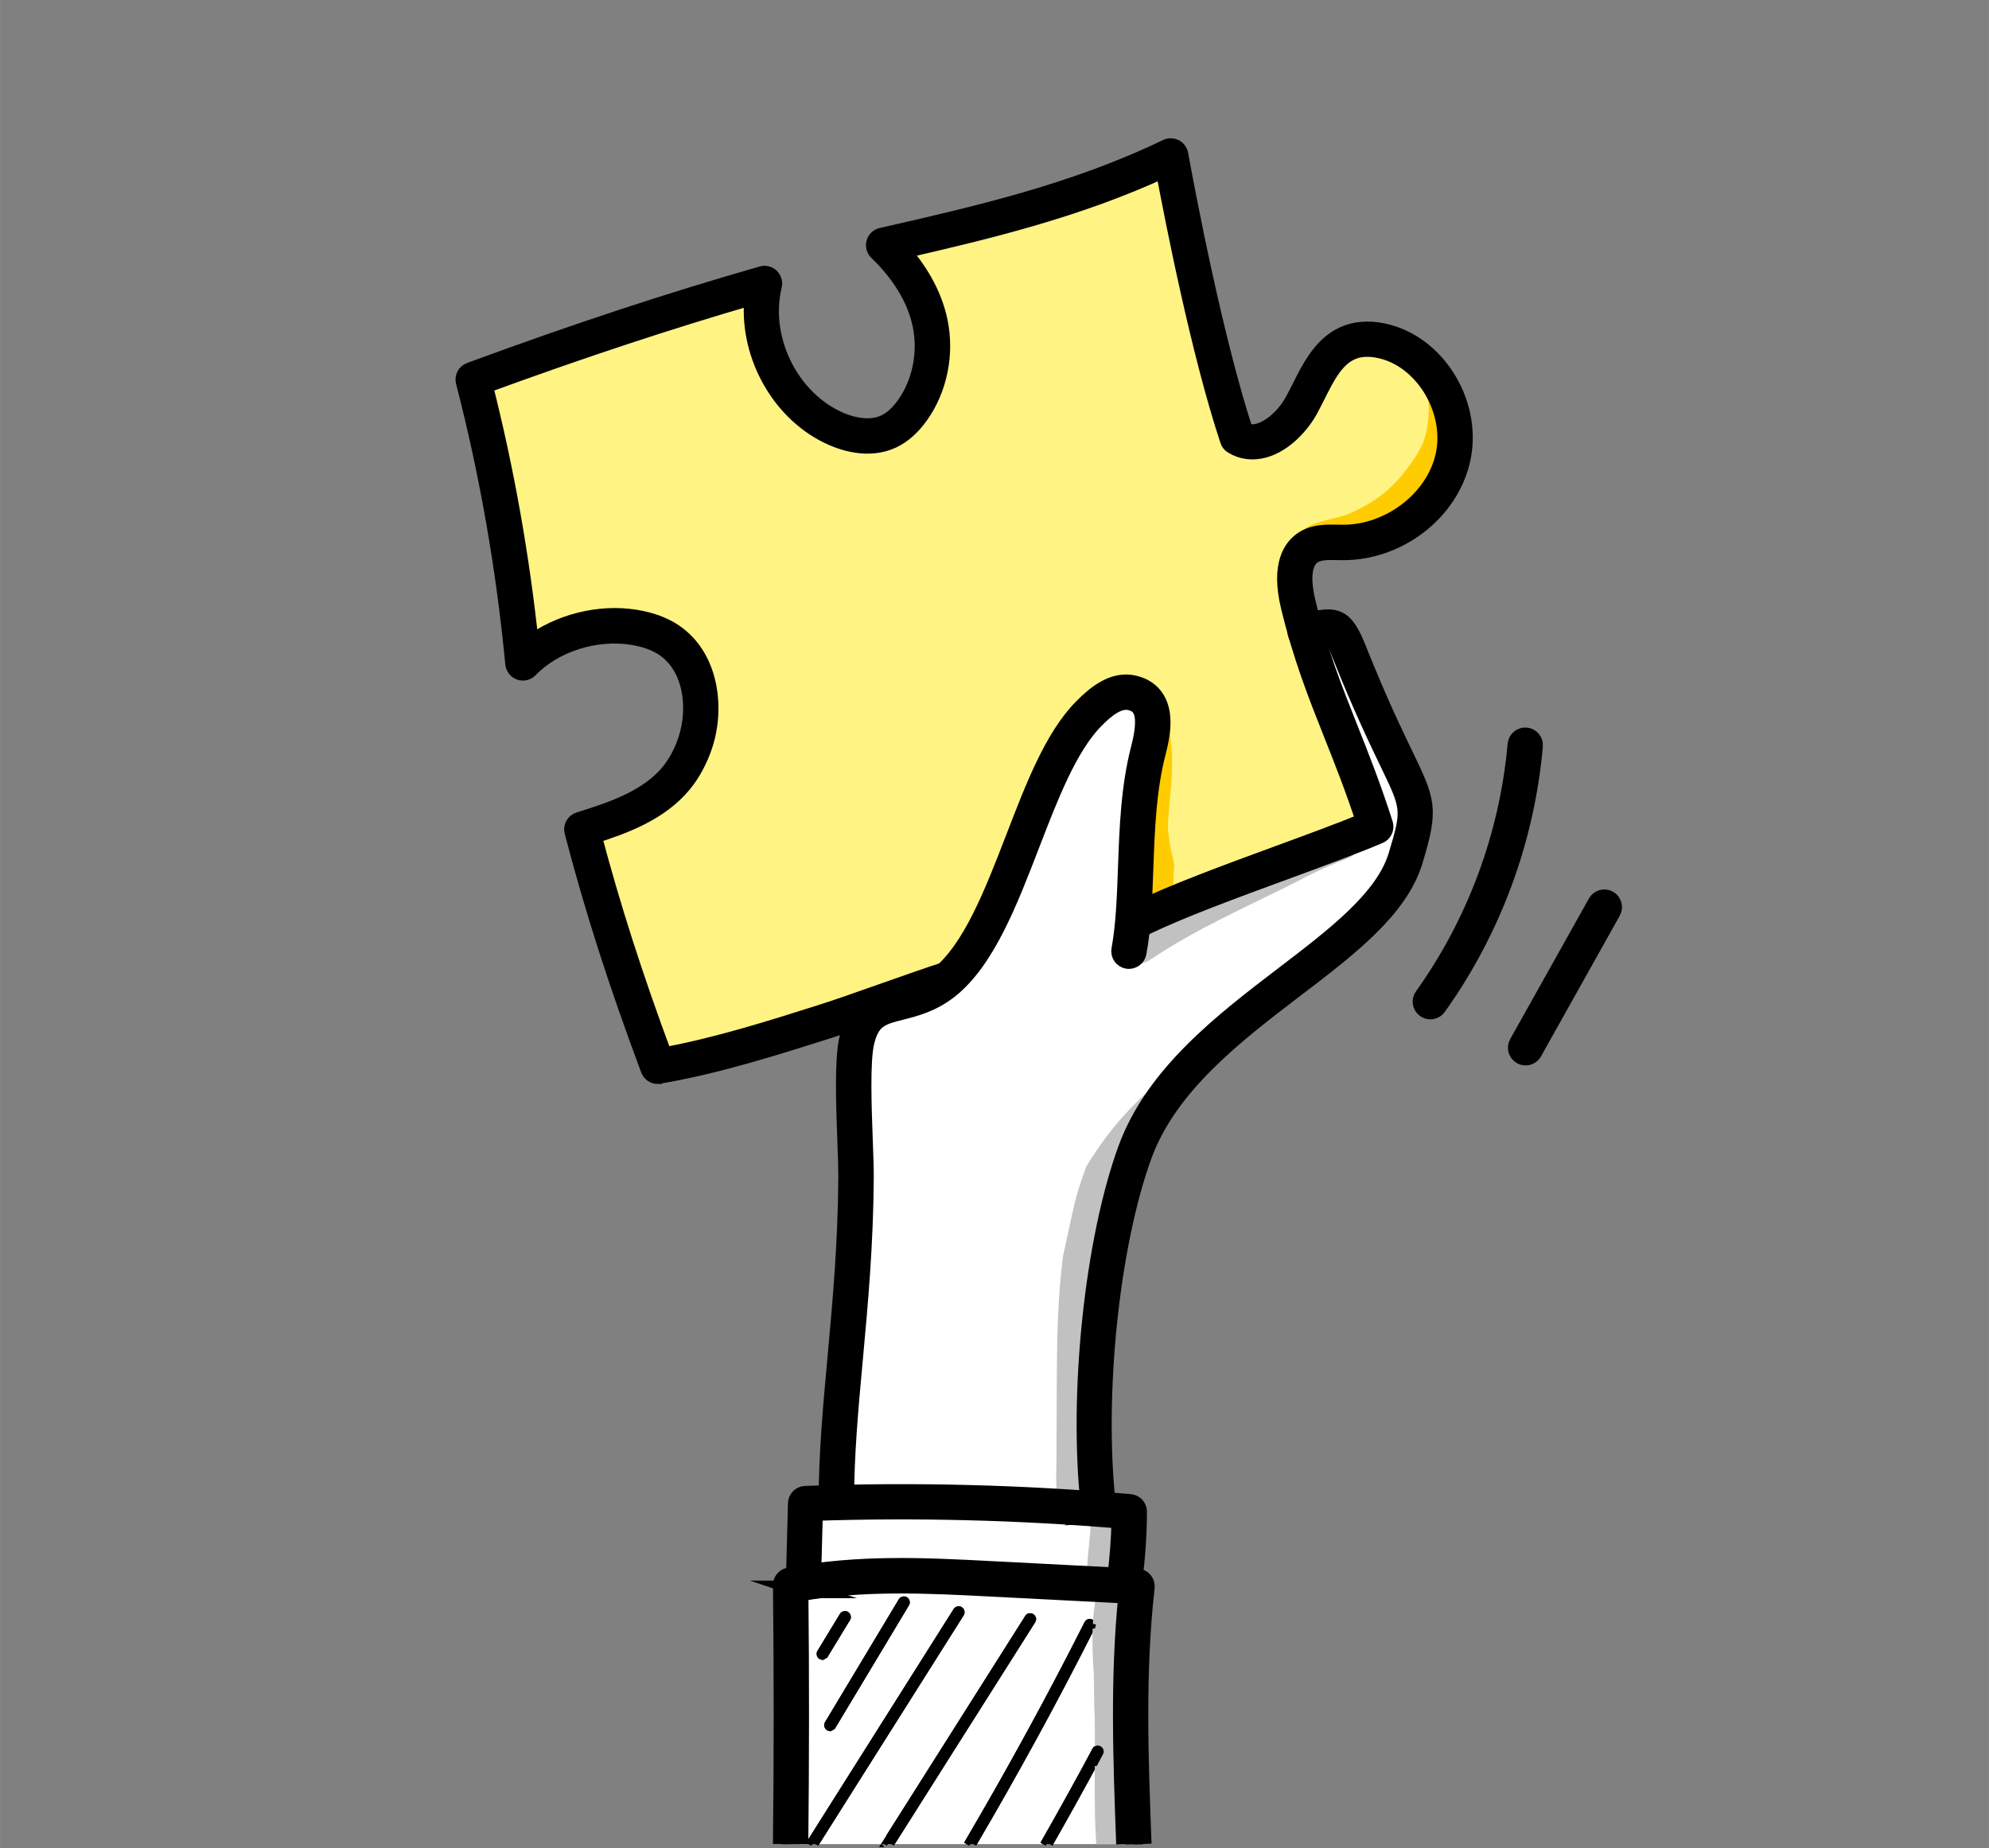 <?xml version="1.0" encoding="UTF-8"?>
<!DOCTYPE svg PUBLIC "-//W3C//DTD SVG 1.1//EN" "http://www.w3.org/Graphics/SVG/1.1/DTD/svg11.dtd">
<!-- Creator: CorelDRAW -->
<svg xmlns="http://www.w3.org/2000/svg" xml:space="preserve" width="60mm" height="55.761mm" version="1.1" style="shape-rendering:geometricPrecision; text-rendering:geometricPrecision; image-rendering:optimizeQuality; fill-rule:evenodd; clip-rule:evenodd"
viewBox="0 0 223.89 208.08"
 xmlns:xlink="http://www.w3.org/1999/xlink"
 xmlns:xodm="http://www.corel.com/coreldraw/odm/2003">
 <rect x="0" y="0" width="223.89" height="208.08" fill="#808080" stroke="none"/>
 <defs>
  <style type="text/css">
   <![CDATA[
    .str1 {stroke:black;stroke-width:1.97;stroke-miterlimit:10}
    .str0 {stroke:black;stroke-width:0.66;stroke-miterlimit:10}
    .fil3 {fill:none}
    .fil2 {fill:black}
    .fil6 {fill:#C1C1C1}
    .fil0 {fill:white}
    .fil5 {fill:#FFF383;fill-rule:nonzero}
    .fil8 {fill:#FECC00;fill-rule:nonzero}
    .fil1 {fill:black;fill-rule:nonzero}
    .fil4 {fill:#ACD4F7;fill-rule:nonzero}
    .fil7 {fill:#C1C1C1;fill-rule:nonzero}
   ]]>
  </style>
 </defs>
 <g id="DESIGNED_x0020_BY_x0020_FREEPIK">
  <path class="fil0" d="M88.7 207.61l38.7 0c-0.61,-9.81 -0.82,-19.49 0.8,-29.06l-1.58 -0.14c0.36,-2.85 0.53,-5.73 0.49,-8.61l-2.64 -0.01c-1.5,-11.5 -0.87,-22.94 1.57,-33.99 0.53,-2.42 1.15,-4.83 2.14,-7.1 2.86,-6.6 8.5,-11.54 14.14,-16 5.64,-4.46 11.6,-8.82 15.51,-14.86 0.9,-2.04 1.62,-3.92 1.5,-5.86 -0.09,-1.56 -0.71,-3.04 -1.32,-4.48l-5.5 -12.91c-0.44,-1.02 -0.88,-2.06 -1.63,-2.88 -0.75,-0.82 -1.86,-1.39 -2.96,-1.2 -0.76,0.14 -0.98,0.52 -0.88,1.23 0.46,3.23 1.93,6.2 3.25,9.18 1.68,3.8 3.14,7.69 4.38,11.66 -8.97,3.57 -17.79,6.92 -26.31,10.91 -0.38,-6.98 0.31,-13.77 1.59,-20.44 0.25,-1.28 0.47,-2.76 -0.39,-3.75 -0.68,-0.79 -1.87,-0.97 -2.87,-0.69 -1,0.28 -1.85,0.94 -2.63,1.64 -2.13,1.91 -3.94,4.17 -5.32,6.67 -3.91,7.05 -4.58,16.01 -10.29,21.7 -2.57,2.56 -6.02,4.2 -9.63,4.59 -1.22,1.72 -1.78,3.44 -2.12,5.15 -0.9,4.53 -0.42,9.21 -0.4,13.83 0.01,3.06 -0.18,6.12 -0.38,9.18l-0.68 10.67c-0.55,5.65 -0.79,10.97 -0.82,16.3l-2.54 0.46c-0.81,0.14 -1.01,0.38 -1.03,1.21 -0.06,2.48 -0.01,4.96 0.17,7.43 -0.98,0.49 -1.71,1.07 -1.99,1.77 -0.28,0.7 -0.22,1.48 -0.16,2.23 0.67,8.71 0.33,17.45 -0.15,26.18z"/>
  <path class="fil1 str0" d="M93.43 194.56l-0.17 -0.05c-0.16,-0.1 -0.21,-0.3 -0.11,-0.46l8.31 -13.84c0.1,-0.16 0.3,-0.21 0.46,-0.11 0.16,0.09 0.21,0.3 0.11,0.46l-8.31 13.84 -0.29 0.16z"/>
  <g id="_2318701269792">
   <path class="fil2" d="M91.03 207.61l0.79 0 16.38 -25.94c0.1,-0.16 0.05,-0.36 -0.11,-0.46 -0.15,-0.1 -0.36,-0.05 -0.46,0.1l-16.6 26.3z"/>
   <path class="fil3 str0" d="M91.82 207.61l16.38 -25.94c0.1,-0.16 0.05,-0.36 -0.11,-0.46 -0.15,-0.1 -0.36,-0.05 -0.46,0.1l-16.6 26.3"/>
  </g>
  <path class="fil1 str0" d="M100.05 206.8l15.63 -24.71c0.24,-0.37 0.8,-0.01 0.56,0.36l-15.55 24.58c-0.18,-0.13 -0.4,-0.21 -0.65,-0.23z"/>
  <path class="fil1 str0" d="M92.58 186.53l-0.17 -0.05c-0.16,-0.09 -0.21,-0.3 -0.11,-0.46l2.53 -4.16c0.1,-0.16 0.3,-0.21 0.46,-0.11 0.16,0.1 0.21,0.3 0.11,0.46l-2.53 4.16 -0.29 0.16z"/>
  <g id="_2318701270320">
   <path class="fil2" d="M108.82 207.61l0.78 0c4.73,-8.05 9.2,-16.24 13.39,-24.54 0.2,-0.39 -0.4,-0.69 -0.6,-0.3 -4.24,8.4 -8.78,16.69 -13.57,24.84z"/>
   <path class="fil3 str0" d="M109.59 207.61c4.73,-8.05 9.2,-16.24 13.39,-24.54 0.2,-0.39 -0.4,-0.69 -0.6,-0.3 -4.24,8.4 -8.78,16.69 -13.57,24.84"/>
  </g>
  <g id="_2318701271712">
   <path class="fil2" d="M117.41 207.61l0.77 0c1.94,-3.41 3.84,-6.83 5.68,-10.27 0.21,-0.39 -0.38,-0.7 -0.59,-0.32 -1.9,3.55 -3.86,7.08 -5.86,10.59z"/>
   <path class="fil3 str0" d="M118.18 207.61c1.94,-3.41 3.84,-6.83 5.68,-10.27 0.21,-0.39 -0.38,-0.7 -0.59,-0.32 -1.9,3.55 -3.86,7.08 -5.86,10.59"/>
  </g>
  <path class="fil4" d="M58.81 74.52c-0.87,-10.81 -2.73,-21.55 -5.23,-32.05 10.61,-3.94 21.36,-7.52 32.35,-10.67 -0.23,4.11 0.15,8.42 2.26,11.95 2.11,3.53 6.3,6.06 10.33,5.2 4.26,-0.91 7.12,-5.43 7.03,-9.78 -0.09,-4.35 -2.62,-8.37 -6.06,-11.48 11.01,-2.29 21.81,-5.6 32.15,-9.78 1.87,10.79 4.59,21.43 7.91,31.77 4.18,0.11 7.43,-3.6 9.48,-7.25 0.5,-0.88 0.98,-1.8 1.72,-2.49 2.17,-2.02 5.82,-1.35 8.14,0.49 4.03,3.2 5.17,9.37 2.89,13.98 -2.29,4.61 -7.59,7.41 -12.73,7.12 -0.52,-0.03 -1.05,-0.08 -1.54,0.08 -0.38,0.13 -0.71,0.38 -0.98,0.67 -1.62,1.77 -0.99,4.56 -0.26,6.85 0.83,2.64 1.67,5.27 2.35,7.65 2.09,5.52 4.18,11.04 5.72,16.74 -9.12,2.93 -18.09,6.35 -26.95,10.02 0.76,-7.24 1.52,-14.49 2.28,-21.73 0.09,-0.85 0.17,-1.75 -0.18,-2.53 -0.65,-1.47 -2.63,-1.94 -4.14,-1.39 -1.51,0.55 -2.61,1.83 -3.56,3.12 -3.29,4.51 -5.46,9.73 -7.39,14.97 -1.95,5.29 -3.85,10.89 -8.21,14.76 -10.92,3.19 -21.85,6.38 -32.6,9.58 -1.85,-8.77 -6.53,-17.54 -7.9,-26.23 0.59,-1.71 3.18,-1.61 4.76,-2.48 3.38,-1.86 6.13,-4.87 7.67,-8.41 1.55,-3.53 1.15,-8.09 -1.67,-10.72 -2.45,-2.29 -6.18,-2.71 -9.47,-2.04 -3.08,0.63 -5.98,2.13 -8.18,4.09z"/>
  <path class="fil1" d="M94.14 169.81c-0.55,0 -1,-0.45 -1,-1 0,-5.14 0.48,-10.39 0.99,-15.96 0.58,-6.35 1.18,-12.92 1.22,-20.44 0,-0.93 -0.05,-2.32 -0.11,-3.92 -0.15,-4.03 -0.33,-9.04 0.19,-11.43 0.86,-3.99 3.24,-4.6 5.54,-5.18 1.5,-0.38 3.06,-0.77 4.67,-2.05 3.7,-2.93 6.15,-9.3 8.53,-15.45 2.26,-5.87 4.4,-11.42 7.67,-14.73 1.49,-1.51 3.51,-3.18 5.84,-2.62 1.11,0.26 1.94,0.84 2.46,1.7 1.03,1.7 0.6,4.09 0.11,5.97 -1.09,4.2 -1.25,8.71 -1.41,13.06 -0.12,3.38 -0.23,6.58 -0.77,9.51 -0.1,0.54 -0.63,0.9 -1.17,0.81 -0.54,-0.1 -0.9,-0.62 -0.81,-1.17 0.51,-2.78 0.62,-5.91 0.74,-9.22 0.16,-4.46 0.32,-9.08 1.47,-13.49 0.56,-2.18 0.6,-3.63 0.11,-4.43 -0.24,-0.4 -0.62,-0.65 -1.2,-0.79 -1.36,-0.33 -2.83,0.94 -3.95,2.08 -2.97,3.01 -5.13,8.62 -7.22,14.04 -2.47,6.41 -5.02,13.03 -9.15,16.31 -1.95,1.54 -3.88,2.03 -5.42,2.42 -2.24,0.56 -3.47,0.88 -4.07,3.65 -0.46,2.15 -0.28,7.23 -0.14,10.94 0.06,1.62 0.11,3.03 0.11,4 -0.04,7.61 -0.64,14.22 -1.23,20.61 -0.51,5.52 -0.98,10.73 -0.98,15.77 0,0.55 -0.45,1 -1,1z"/>
  <path class="fil1" d="M74.04 121.05c-0.41,0 -0.79,-0.25 -0.94,-0.65 -3.66,-9.81 -6.31,-18.07 -8.58,-26.78 -0.14,-0.52 0.16,-1.05 0.67,-1.21 3.41,-1.07 7.66,-2.41 10.15,-5.44 0.85,-1.04 1.52,-2.29 1.99,-3.74 1.15,-3.52 0.61,-8.2 -2.63,-10.35 -0.92,-0.61 -2.11,-1.03 -3.52,-1.26 -4.16,-0.67 -8.83,0.83 -11.6,3.71 -0.27,0.28 -0.68,0.38 -1.05,0.25 -0.37,-0.13 -0.63,-0.46 -0.67,-0.85 -1.04,-10.85 -2.92,-21.53 -5.57,-31.75 -0.13,-0.5 0.14,-1.02 0.62,-1.19 11.99,-4.41 22.43,-7.85 32.87,-10.84 0.34,-0.1 0.71,-0.01 0.97,0.24 0.26,0.25 0.36,0.61 0.28,0.96 -1.4,5.76 1.66,12.34 6.97,14.98 2.08,1.03 4.12,1.23 5.6,0.54 0.82,-0.38 1.59,-1.08 2.3,-2.08 1.78,-2.51 2.45,-5.87 1.81,-9 -0.75,-3.63 -3.1,-6.5 -4.94,-8.26 -0.27,-0.26 -0.37,-0.64 -0.27,-0.99 0.1,-0.36 0.38,-0.63 0.74,-0.71 10.64,-2.42 21.64,-4.93 32.11,-9.98 0.28,-0.14 0.61,-0.13 0.89,0.01 0.28,0.14 0.48,0.41 0.53,0.71 0.86,4.71 3.9,20.75 7.31,31.2 0.5,0.21 1.04,0.24 1.64,0.07 1.42,-0.39 3,-1.82 3.94,-3.57 0.25,-0.46 0.49,-0.93 0.73,-1.41 1.2,-2.4 2.57,-5.12 5.33,-6.11 1.31,-0.47 2.87,-0.48 4.51,-0.04 5.84,1.57 9.7,8.28 8.27,14.36 -1.37,5.82 -7.09,10.21 -13.31,10.21 -0.23,-0 -0.46,-0.01 -0.69,-0.01 -1,-0.03 -1.95,-0.04 -2.64,0.37 -1.47,0.89 -1.22,3.41 -0.75,5.37 1.33,5.54 2.98,9.69 4.72,14.08 1.29,3.25 2.63,6.62 3.99,10.87 0.16,0.49 -0.09,1.03 -0.56,1.23 -2.91,1.23 -6.67,2.61 -10.64,4.07 -5.73,2.1 -11.66,4.28 -15.81,6.28 -0.5,0.24 -1.1,0.03 -1.34,-0.47 -0.24,-0.5 -0.03,-1.1 0.47,-1.34 4.24,-2.05 10.22,-4.24 15.99,-6.36 3.58,-1.31 6.97,-2.56 9.7,-3.68 -1.24,-3.78 -2.47,-6.88 -3.66,-9.87 -1.77,-4.46 -3.44,-8.68 -4.81,-14.35 -1.14,-4.73 0.28,-6.72 1.66,-7.56 1.18,-0.71 2.53,-0.68 3.72,-0.66 0.22,0.01 0.42,0 0.65,0.01 5.23,0 10.22,-3.8 11.36,-8.66 1.17,-4.98 -2.09,-10.68 -6.84,-11.96 -0.87,-0.23 -2.15,-0.43 -3.31,-0.01 -2.01,0.72 -3.08,2.85 -4.21,5.12 -0.25,0.5 -0.5,0.99 -0.75,1.46 -0.91,1.7 -2.82,3.91 -5.18,4.55 -1.25,0.34 -2.46,0.19 -3.51,-0.45 -0.21,-0.12 -0.36,-0.32 -0.43,-0.54 -3.24,-9.76 -6.15,-24.59 -7.27,-30.57 -9.73,4.51 -19.81,6.93 -29.61,9.18 1.75,1.96 3.57,4.68 4.26,8 0.76,3.66 -0.04,7.61 -2.14,10.56 -0.91,1.28 -1.95,2.21 -3.08,2.74 -2.79,1.31 -5.8,0.21 -7.35,-0.56 -5.61,-2.79 -9.04,-9.41 -8.32,-15.61 -9.63,2.8 -19.33,6.01 -30.33,10.03 2.4,9.44 4.15,19.26 5.2,29.23 3.23,-2.44 7.75,-3.61 11.84,-2.95 1.7,0.27 3.15,0.8 4.31,1.57 4.07,2.7 4.81,8.4 3.43,12.64 -0.55,1.68 -1.34,3.16 -2.34,4.39 -2.64,3.22 -6.7,4.69 -10.19,5.8 2.14,8.07 4.62,15.82 7.98,24.88 6.01,-1.1 12.06,-3.02 17.93,-4.88 1.57,-0.5 4.25,-1.44 6.85,-2.36 2.62,-0.92 5.33,-1.88 6.92,-2.38 0.53,-0.17 1.09,0.13 1.26,0.65 0.17,0.53 -0.13,1.09 -0.65,1.26 -1.56,0.49 -4.25,1.44 -6.86,2.36 -2.61,0.92 -5.31,1.87 -6.89,2.37 -6.21,1.97 -12.62,4 -19.03,5.09l-0.17 0.01z"/>
  <path class="fil1" d="M123.63 170.37c-0.5,0 -0.94,-0.38 -1,-0.9 -1.37,-12.57 0.44,-29.82 4.2,-40.12 3.08,-8.44 10.85,-14.37 17.7,-19.6 5.8,-4.42 11.27,-8.6 12.73,-13.42 1.58,-5.2 1.48,-5.4 -1.01,-10.56 -1.17,-2.44 -2.95,-6.12 -5.26,-11.9 -0.44,-1.09 -0.86,-2.09 -1.23,-2.26 -0.37,-0.17 -1.42,0.11 -2.57,0.45 -0.53,0.16 -1.09,-0.15 -1.24,-0.68 -0.16,-0.53 0.15,-1.09 0.68,-1.24 3.87,-1.13 4.74,-0.71 6.22,3 2.28,5.71 3.97,9.21 5.2,11.77 2.59,5.38 2.92,6.07 1.12,12.02 -1.65,5.44 -7.37,9.81 -13.44,14.43 -6.63,5.06 -14.16,10.81 -17.04,18.7 -3.67,10.05 -5.43,26.91 -4.09,39.22 0.06,0.55 -0.34,1.05 -0.89,1.1l-0.11 0.01z"/>
  <path class="fil2" d="M87.99 207.61l2.01 0c0.11,-9.46 0.11,-18.92 0.01,-28.31 7.25,-1.27 14.46,-0.9 21.43,-0.54 5.16,0.27 10.32,0.53 15.44,0.79 -0.95,9.24 -0.6,18.61 -0.26,27.69l0.01 0.38 2.01 0 -0.02 -0.46c-0.35,-9.35 -0.7,-19.01 0.37,-28.44 0.06,-0.57 -0.37,-1.09 -0.95,-1.11 -5.46,-0.27 -10.98,-0.56 -16.5,-0.85 -7.36,-0.38 -14.97,-0.77 -22.74,0.73 -0.48,0.09 -0.82,0.51 -0.81,1 0.11,9.67 0.11,19.4 -0,29.14z"/>
  <path class="fil1" d="M90.46 178.94l-0.03 0c-0.55,-0.01 -0.99,-0.48 -0.98,-1.03l0.23 -8.66c0.01,-0.53 0.44,-0.96 0.96,-0.98 12.15,-0.45 24.46,-0.14 36.57,0.92 0.52,0.04 0.92,0.48 0.91,1 -0.01,2.62 -0.19,5.27 -0.54,7.86 -0.07,0.55 -0.58,0.94 -1.13,0.86 -0.55,-0.07 -0.93,-0.58 -0.86,-1.13 0.3,-2.2 0.47,-4.45 0.51,-6.68 -11.42,-0.96 -23,-1.25 -34.46,-0.87l-0.21 7.72c-0.01,0.54 -0.46,0.98 -1,0.98z"/>
  <path class="fil1" d="M161 113.77c-0.2,0 -0.41,-0.06 -0.58,-0.19 -0.45,-0.32 -0.56,-0.95 -0.23,-1.4 5.96,-8.35 9.59,-18.16 10.5,-28.38 0.05,-0.55 0.55,-0.96 1.09,-0.91 0.55,0.05 0.96,0.54 0.91,1.09 -0.94,10.57 -4.69,20.73 -10.86,29.37 -0.19,0.27 -0.5,0.42 -0.82,0.42z"/>
  <path class="fil1" d="M171.73 118.96c-0.17,0 -0.33,-0.04 -0.49,-0.13 -0.48,-0.27 -0.66,-0.88 -0.39,-1.36l8.87 -15.84c0.27,-0.48 0.88,-0.65 1.36,-0.39 0.48,0.27 0.66,0.88 0.39,1.37l-8.87 15.84c-0.18,0.33 -0.52,0.51 -0.88,0.51z"/>
  <path class="fil1 str0" d="M93.43 194.56l-0.17 -0.05c-0.16,-0.1 -0.21,-0.3 -0.11,-0.46l8.31 -13.84c0.1,-0.16 0.3,-0.21 0.46,-0.11 0.16,0.09 0.21,0.3 0.11,0.46l-8.31 13.84 -0.29 0.16z"/>
  <g id="_2318701280016">
   <path class="fil2" d="M91.03 207.61l0.79 0 16.38 -25.94c0.1,-0.16 0.05,-0.36 -0.11,-0.46 -0.15,-0.1 -0.36,-0.05 -0.46,0.1l-16.6 26.3z"/>
   <path class="fil3 str0" d="M91.82 207.61l16.38 -25.94c0.1,-0.16 0.05,-0.36 -0.11,-0.46 -0.15,-0.1 -0.36,-0.05 -0.46,0.1l-16.6 26.3"/>
  </g>
  <g id="_2318701281024">
   <path class="fil2" d="M99.56 207.61l0.77 0 15.92 -25.15c0.23,-0.37 -0.33,-0.73 -0.56,-0.36l-16.14 25.51c0,0 0.01,0 0.01,0.01z"/>
   <path class="fil3 str0" d="M100.33 207.61l15.92 -25.15c0.23,-0.37 -0.33,-0.73 -0.56,-0.36l-16.14 25.51c0,0 0.01,0 0.01,0.01"/>
  </g>
  <path class="fil1 str0" d="M92.58 186.53l-0.17 -0.05c-0.16,-0.09 -0.21,-0.3 -0.11,-0.46l2.53 -4.16c0.1,-0.16 0.3,-0.21 0.46,-0.11 0.16,0.1 0.21,0.3 0.11,0.46l-2.53 4.16 -0.29 0.16z"/>
  <g id="_2318701281792">
   <path class="fil2" d="M108.82 207.61l0.78 0c4.73,-8.05 9.2,-16.24 13.39,-24.54 0.2,-0.39 -0.4,-0.69 -0.6,-0.3 -4.24,8.4 -8.78,16.69 -13.57,24.84z"/>
   <path class="fil3 str0" d="M109.59 207.61c4.73,-8.05 9.2,-16.24 13.39,-24.54 0.2,-0.39 -0.4,-0.69 -0.6,-0.3 -4.24,8.4 -8.78,16.69 -13.57,24.84"/>
  </g>
  <g id="_2318701285392">
   <path class="fil2" d="M117.41 207.61l0.77 0c1.94,-3.41 3.84,-6.83 5.68,-10.27 0.21,-0.39 -0.38,-0.7 -0.59,-0.32 -1.9,3.55 -3.86,7.08 -5.86,10.59z"/>
   <path class="fil3 str0" d="M118.18 207.61c1.94,-3.41 3.84,-6.83 5.68,-10.27 0.21,-0.39 -0.38,-0.7 -0.59,-0.32 -1.9,3.55 -3.86,7.08 -5.86,10.59"/>
  </g>
  <path class="fil5" d="M58.81 74.52c-0.87,-10.81 -2.73,-21.55 -5.23,-32.05 10.61,-3.94 21.36,-7.52 32.35,-10.67 -0.23,4.11 0.15,8.42 2.26,11.95 2.11,3.53 6.3,6.06 10.33,5.2 4.26,-0.91 7.12,-5.43 7.03,-9.78 -0.09,-4.35 -2.62,-8.37 -6.06,-11.48 11.01,-2.29 21.81,-5.6 32.15,-9.78 1.87,10.79 4.59,21.43 7.91,31.77 4.18,0.11 7.43,-3.6 9.48,-7.25 0.5,-0.88 0.98,-1.8 1.72,-2.49 2.17,-2.02 5.82,-1.35 8.14,0.49 4.03,3.2 5.17,9.37 2.89,13.98 -2.29,4.61 -7.59,7.41 -12.73,7.12 -0.52,-0.03 -1.05,-0.08 -1.54,0.08 -0.38,0.13 -0.71,0.38 -0.98,0.67 -1.62,1.77 -0.99,4.56 -0.26,6.85 0.83,2.64 1.67,5.27 2.35,7.65 2.09,5.52 4.18,11.04 5.72,16.74 -9.12,2.93 -18.09,6.35 -26.95,10.02 0.76,-7.24 1.52,-14.49 2.28,-21.73 0.09,-0.85 0.17,-1.75 -0.18,-2.53 -0.65,-1.47 -2.63,-1.94 -4.14,-1.39 -1.51,0.55 -2.61,1.83 -3.56,3.12 -3.29,4.51 -5.46,9.73 -7.39,14.97 -1.95,5.29 -3.85,10.89 -8.21,14.76 -10.92,3.19 -21.85,6.38 -32.6,9.58 -1.85,-8.77 -6.53,-17.54 -7.9,-26.23 0.59,-1.71 3.18,-1.61 4.76,-2.48 3.38,-1.86 6.13,-4.87 7.67,-8.41 1.55,-3.53 1.15,-8.09 -1.67,-10.72 -2.45,-2.29 -6.18,-2.71 -9.47,-2.04 -3.08,0.63 -5.98,2.13 -8.18,4.09z"/>
  <path class="fil6" d="M123.39 207.61l3.24 0c-0.36,-9.35 -0.7,-18.77 0.25,-28.07l-3.36 -0.17c-0.77,2.42 -0.57,7.51 -0.33,9.75 -0.01,-0.04 -0.09,-0.81 -0.07,-0.39 0.05,1.58 0.02,3.15 0.11,4.73 0.02,1.2 0.02,2.41 0.01,3.61 0.27,-0.49 0.81,-0.09 0.62,0.27l-0.62 1.16c-0.01,1.58 -0.02,3.16 0,4.73 0.01,1.46 0.07,2.92 0.15,4.38z"/>
  <path class="fil7" d="M128.78 180.74c0.06,-0.61 0.12,-1.22 0.19,-1.83 0.07,0.22 0.1,0.43 0.1,0.64 0,0.41 -0.11,0.81 -0.28,1.19zm-0.6 -3.13c-0.05,-0.01 -0.09,-0.01 -0.14,-0.02 -0.13,-0.01 -0.25,-0.01 -0.38,-0.02 0.01,-0.1 0.03,-0.19 0.04,-0.29 0.17,0.09 0.33,0.2 0.48,0.33z"/>
  <path class="fil7" d="M125.66 177.47c-1.07,-0.05 -2.14,-0.11 -3.22,-0.16 -0.04,-0.29 -0.05,-0.59 -0.05,-0.88 0,-1.07 0.2,-2.17 0.26,-3.22 0.12,-0.78 0.07,-1.58 0.24,-2.35 1.08,0.08 2.16,0.16 3.24,0.25 -0.04,2.12 -0.2,4.26 -0.47,6.36z"/>
  <path class="fil2" d="M126.63 207.61l0.65 0c-0.02,-0.33 -0.04,-0.66 -0.08,-1 -0.43,-4.94 -0.74,-9.93 -0.19,-14.87 0.81,-5.2 0.23,-5.59 1.43,-10.34 0.12,-0.21 0.24,-0.43 0.34,-0.66 0.06,-0.61 0.12,-1.22 0.19,-1.83 -0.15,-0.54 -0.36,-0.93 -0.79,-1.3 -0.16,-0.03 -0.35,-0.03 -0.51,-0.03l-0.06 0.48c-0.07,0.5 -0.49,0.87 -0.99,0.87 -0.61,0 -1.08,-0.53 -1,-1.14l0.04 -0.32 -3.22 -0.16c0.05,0.4 0.11,0.66 0.45,0.93 0.2,0.34 0.47,0.58 0.78,0.73 -0.05,0.14 -0.1,0.27 -0.14,0.41l3.36 0.17c-0.95,9.29 -0.62,18.72 -0.25,28.07z"/>
  <path class="fil1" d="M126.62 178.93c-0.05,0 -0.09,-0 -0.14,-0.01 -0.55,-0.07 -0.93,-0.58 -0.86,-1.13 0.01,-0.11 0.03,-0.21 0.04,-0.32 0.27,-2.1 0.43,-4.24 0.47,-6.36 -1.08,-0.09 -2.16,-0.18 -3.24,-0.25 0.06,-0.26 0.14,-0.51 0.27,-0.75 0.2,-0.51 0.62,-0.74 1.04,-0.74 0.39,0 0.78,0.19 1.01,0.54l0.17 0.05c0.11,-0.03 0.23,-0.04 0.34,-0.04 0.52,0 1.02,0.26 1.24,0.85 0.3,1.3 -0.09,2.72 -0.05,4.06 -0.03,1.13 0.28,0.92 0.08,2.18 0.25,0.06 0.49,0.15 0.71,0.27 -0.01,0.1 -0.02,0.2 -0.04,0.29 -0.02,0.16 -0.04,0.32 -0.06,0.48 -0.07,0.5 -0.49,0.87 -0.99,0.87z"/>
  <path class="fil1 str0" d="M123.01 183.01c0,-0.05 0,-0.1 0.01,-0.15 0,0.02 0.01,0.04 0.01,0.06 0,0.03 -0,0.06 -0.01,0.09z"/>
  <path class="fil1 str0" d="M123.24 198.49c0,-0.48 0.01,-0.95 0.01,-1.42 0.01,-0.02 0.02,-0.03 0.03,-0.05 0.06,-0.11 0.18,-0.18 0.29,-0.18 0.05,0 0.11,0.01 0.16,0.04 0.11,0.06 0.18,0.18 0.18,0.29 0,0.05 -0.01,0.11 -0.04,0.16 -0.21,0.39 -0.42,0.77 -0.62,1.16z"/>
  <path class="fil1" d="M159.05 94.26c0.39,-1.14 0.61,-2.33 0.61,-3.56 0.16,0.3 0.08,0.42 0.11,0.92 -0.07,1.17 -0.36,1.89 -0.73,2.64z"/>
  <path class="fil7" d="M122.56 168.82c-1.17,-0.08 -2.35,-0.16 -3.53,-0.23 -0.11,-0.73 -0.14,-1.48 -0.14,-2.24 -0,-0.87 0.04,-1.75 0.04,-2.61 0,-0.19 -0,-0.38 -0.01,-0.56 0.04,-3.66 0.01,-6.38 0.05,-9.05 0.02,-4.27 0.15,-8.56 0.7,-12.8 0.81,-3.48 1.19,-5.99 2.01,-8.31 0.2,-0.56 0.39,-1.12 0.59,-1.68 0.72,-1.19 1.5,-2.34 2.34,-3.46 2.27,-2.99 4.95,-5.53 7.92,-7.73 -2.43,2.73 -4.46,5.74 -5.71,9.18 -2.04,5.58 -3.5,13.21 -4.2,21.02 -0,0 -0.01,0 -0.01,0l-0 0.13c-0.56,6.31 -0.61,12.74 -0.06,18.32z"/>
  <path class="fil1" d="M122.63 168.83c-0.02,-0 -0.04,-0 -0.06,-0 -0.55,-5.57 -0.5,-12 0.06,-18.32l0 0 -0 0.05c-0.12,3.43 -0.29,5.15 -0.38,7.91 0.27,3.34 0.12,6.7 0.4,10.03 0,0.11 -0.01,0.22 -0.02,0.33zm0.01 -18.45l0 0c0.7,-7.82 2.16,-15.44 4.2,-21.02 1.25,-3.44 3.28,-6.45 5.71,-9.18 0.8,-0.59 1.62,-1.16 2.46,-1.7l-0.22 0.2c-1.13,1.12 -2.26,2.24 -3.3,3.45 -0.38,0.67 -0.73,1.36 -1.15,2.01 -2.18,3.48 -3.38,5.9 -4.51,8.92 0.23,0.46 0.16,1.04 0.13,1.56 -0.51,5.36 -2.14,9.8 -2.33,14.4 -0.02,0.76 -0.46,1.2 -0.99,1.36z"/>
  <path class="fil1" d="M120.78 170.3c-0.67,0 -1.34,-0.34 -1.62,-1.1 -0.05,-0.2 -0.08,-0.41 -0.12,-0.61l0 0c1.18,0.07 2.35,0.15 3.53,0.23 0.02,0 0.04,0 0.06,0 -0.15,0.94 -1.01,1.48 -1.85,1.48z"/>
  <path class="fil1" d="M150.38 105.64c0.45,-0.38 0.89,-0.77 1.33,-1.16 0.99,-0.9 1.9,-1.85 2.76,-2.84 -0.5,0.71 -1.08,1.46 -1.67,2.14 -0.46,0.48 -0.94,0.94 -1.43,1.37 -0.33,0.16 -0.66,0.33 -0.99,0.49z"/>
  <path class="fil7" d="M128.03 108.51c-0.41,0 -0.8,-0.11 -1.13,-0.31 0,-0.04 0,-0.08 0.01,-0.12 0.06,0.01 0.11,0.01 0.17,0.01 0.47,0 0.9,-0.34 0.99,-0.82 0.17,-0.92 0.29,-1.87 0.39,-2.84 0.11,-0.01 0.23,-0.04 0.34,-0.09 4.15,-2 10.08,-4.18 15.81,-6.28 2.96,-1.09 5.8,-2.13 8.26,-3.1 0.01,0.07 0.02,0.14 0.02,0.21 0,0.29 -0.1,0.6 -0.33,0.87 -0.59,0.69 -1.62,0.82 -2.41,1.23 -0.88,0.34 -2.55,1.11 -4.17,1.98 -5.62,2.84 -11.47,5.36 -16.69,8.92 -0.44,0.24 -0.86,0.34 -1.26,0.34z"/>
  <path class="fil1" d="M127.07 108.1c-0.06,0 -0.11,-0.01 -0.17,-0.01 0.01,-0.17 0.02,-0.33 0.02,-0.5 0.03,-1.24 0.04,-2.49 0.05,-3.73 0.13,-0.08 0.27,-0.16 0.4,-0.23 0.02,0.08 0.04,0.17 0.08,0.25 0.17,0.36 0.53,0.56 0.9,0.56 0.03,0 0.07,-0 0.1,-0 -0.1,0.97 -0.22,1.92 -0.39,2.84 -0.09,0.48 -0.52,0.82 -0.99,0.82z"/>
  <path class="fil1" d="M128.36 104.44c-0.37,0 -0.73,-0.21 -0.9,-0.56 -0.04,-0.08 -0.07,-0.16 -0.08,-0.25 0.21,-0.12 0.41,-0.23 0.62,-0.34 1.53,-0.63 3.06,-1.26 4.6,-1.87 0.18,0.18 0.4,0.3 0.64,0.3 0.11,0 0.22,-0.02 0.33,-0.07 0.33,-0.14 0.52,-0.47 0.51,-0.82 6.06,-2.4 12.18,-4.66 18.37,-6.7 0.22,0.23 0.38,0.53 0.43,0.84 -2.46,0.97 -5.3,2.01 -8.26,3.1 -5.73,2.1 -11.66,4.28 -15.81,6.28 -0.11,0.05 -0.22,0.08 -0.34,0.09 -0.03,0 -0.06,0 -0.1,0z"/>
  <path class="fil1" d="M127.6 101.46c-0.31,-0.44 -0.4,-1 -0.41,-1.54 -0.07,-1.17 0.01,-2.35 0.02,-3.53 0.12,-2.49 1.05,-4.87 1.41,-7.33 0.51,-2.22 0.8,-6.71 0.48,-8.95 -0.13,-0.43 0,-0.82 0.26,-1.09 0.05,0.08 0.09,0.16 0.13,0.25 0.35,0.78 0.27,1.68 0.18,2.53 -0.69,6.55 -1.37,13.1 -2.06,19.65z"/>
  <path class="fil8" d="M127.99 103.28c1.48,-0.81 2.97,-1.49 4.4,-2.1 -0.14,0.01 -0.28,0.01 -0.42,0.01 -0.28,0 -0.56,-0.02 -0.83,-0.07 -0.35,0.72 -1.15,1.17 -1.94,1.17 -0.5,0 -1,-0.18 -1.38,-0.59 -0.08,-0.08 -0.16,-0.16 -0.22,-0.25 0.69,-6.55 1.37,-13.1 2.06,-19.65 0.09,-0.85 0.17,-1.75 -0.18,-2.53 -0.04,-0.09 -0.08,-0.17 -0.13,-0.25 0.24,-0.26 0.59,-0.42 0.94,-0.42 0.33,0 0.66,0.14 0.89,0.47 0.37,0.47 0.28,1.14 0.39,1.7 0.04,1.05 0.18,2.09 0.27,3.13 0.3,2.86 -0.18,5.71 -0.36,8.56 -0.01,0.4 -0.01,0.8 -0.01,1.19 0.06,0.16 0.11,0.34 0.11,0.55 0.03,0.76 0.33,2.03 0.53,2.7l0.01 0.23 0.06 0.32c-0.04,0.43 -0.07,0.87 -0.08,1.3 -0.01,0.82 -0.12,1.83 0.38,2.53 0.03,0.04 0.07,0.08 0.1,0.12 -1.54,0.62 -3.07,1.24 -4.6,1.87zm6.08 -2.46c0,-0 0,-0 0,-0.01l0.13 -0.14c0.11,-0.21 0.12,-0.41 0.09,-0.64l0.01 0.03 -0.01 -0.05 -0 -0.02 -0 -0.02 -0 -0.03 -0.01 -0.14 0.03 -0.21 -0.01 -0.03 0.01 -0.06 0.28 -0.07c2.95,-1.1 5.92,-2.15 8.92,-3.1 1.48,-0.47 2.96,-0.93 4.44,-1.37 1.52,-0.45 3.1,-0.8 4.55,-1.44l0.16 -0.1c0,0.2 -0.04,0.39 -0.15,0.57l-0.09 0.08c0.01,0.01 0.02,0.02 0.03,0.03 -6.19,2.04 -12.31,4.29 -18.37,6.7z"/>
  <path class="fil7" d="M148.19 62.28c0.26,-0.1 0.55,-0.16 0.85,-0.19 -0.15,0.04 -0.31,0.08 -0.46,0.12 -0.14,0.04 -0.27,0.06 -0.4,0.07z"/>
  <path class="fil1" d="M148.12 62.28c-0.43,0 -0.8,-0.18 -1.08,-0.46 0.14,-0.09 0.29,-0.17 0.46,-0.22 0.26,-0.09 0.53,-0.11 0.81,-0.11 0.24,0 0.49,0.02 0.73,0.03 0.25,0.01 0.49,0.02 0.74,0.02 0.73,0 1.46,-0.06 2.18,-0.18 -0.96,0.27 -1.95,0.48 -2.92,0.73l0 0c-0.31,0.03 -0.59,0.09 -0.85,0.19l0 0c-0.02,0 -0.04,0 -0.07,0zm14.3 -9.53c0.95,-3.09 0.56,-6.6 -1.03,-9.38 0.22,-0.13 0.47,-0.2 0.72,-0.2 0.23,0 0.47,0.06 0.68,0.19 1.6,1.09 0.72,5.73 0.31,7.41 -0.17,0.68 -0.4,1.34 -0.68,1.97z"/>
  <path class="fil8" d="M147.04 61.82c-0.66,-0.65 -0.8,-1.84 0.11,-2.48 1.47,-0.8 3.28,-0.91 4.83,-1.55 3.5,-1.57 5.19,-3.3 6.84,-5.6 -0.16,0.2 -0.22,0.29 -0.22,0.29 0,0 0.11,-0.14 0.26,-0.35 0.51,-0.7 0.96,-1.46 1.32,-2.25l0.01 -0.02 0.09 -0.23c0.37,-1.21 0.43,-1.89 0.48,-2.35 0.06,-0.64 0.11,-1.28 0.05,-1.92 -0.07,-0.38 -0.2,-0.76 -0.08,-1.14 0.09,-0.36 0.34,-0.65 0.65,-0.83 1.59,2.78 1.97,6.29 1.03,9.38 -1.47,3.27 -4.33,5.82 -7.49,7.47 -0.95,0.51 -1.95,0.86 -2.97,1.14 -0.72,0.12 -1.45,0.18 -2.18,0.18 -0.25,0 -0.5,-0.01 -0.74,-0.02 -0.24,-0.01 -0.49,-0.03 -0.73,-0.03 -0.28,0 -0.55,0.03 -0.81,0.11 -0.16,0.05 -0.31,0.13 -0.46,0.22z"/>
  <path class="fil1 str1" d="M94.14 169.81c-0.55,0 -1,-0.45 -1,-1 0,-5.14 0.48,-10.39 0.99,-15.96 0.58,-6.35 1.18,-12.92 1.22,-20.44 0,-0.93 -0.05,-2.32 -0.11,-3.92 -0.15,-4.03 -0.33,-9.04 0.19,-11.43 0.86,-4 3.24,-4.6 5.54,-5.18 1.5,-0.38 3.06,-0.77 4.67,-2.05 3.7,-2.93 6.15,-9.3 8.53,-15.45 2.26,-5.87 4.4,-11.42 7.67,-14.73 1.49,-1.51 3.51,-3.18 5.84,-2.62 1.11,0.26 1.94,0.84 2.46,1.7 1.03,1.7 0.6,4.09 0.11,5.97 -1.09,4.2 -1.25,8.7 -1.41,13.06 -0.12,3.38 -0.23,6.58 -0.77,9.51 -0.1,0.54 -0.63,0.9 -1.17,0.81 -0.54,-0.1 -0.91,-0.62 -0.81,-1.17 0.51,-2.78 0.62,-5.91 0.74,-9.22 0.16,-4.46 0.32,-9.08 1.47,-13.49 0.56,-2.18 0.6,-3.63 0.11,-4.43 -0.24,-0.4 -0.62,-0.65 -1.2,-0.79 -1.36,-0.33 -2.83,0.94 -3.95,2.08 -2.97,3.01 -5.13,8.62 -7.22,14.04 -2.47,6.41 -5.02,13.03 -9.15,16.31 -1.95,1.54 -3.88,2.03 -5.42,2.42 -2.24,0.56 -3.47,0.88 -4.07,3.65 -0.46,2.15 -0.28,7.23 -0.14,10.94 0.06,1.62 0.11,3.03 0.11,4 -0.04,7.61 -0.64,14.22 -1.23,20.61 -0.51,5.52 -0.98,10.73 -0.98,15.77 0,0.55 -0.45,1 -1,1z"/>
  <path class="fil1 str1" d="M74.04 121.05c-0.41,0 -0.79,-0.25 -0.94,-0.65 -3.66,-9.81 -6.31,-18.07 -8.58,-26.78 -0.14,-0.52 0.16,-1.05 0.67,-1.21 3.41,-1.07 7.66,-2.41 10.15,-5.44 0.85,-1.04 1.52,-2.29 1.99,-3.74 1.15,-3.52 0.61,-8.21 -2.63,-10.35 -0.92,-0.61 -2.11,-1.03 -3.52,-1.26 -4.16,-0.67 -8.83,0.83 -11.6,3.71 -0.27,0.28 -0.68,0.38 -1.05,0.25 -0.37,-0.13 -0.63,-0.46 -0.67,-0.85 -1.04,-10.85 -2.92,-21.53 -5.57,-31.75 -0.13,-0.5 0.14,-1.01 0.62,-1.19 11.99,-4.41 22.43,-7.85 32.87,-10.84 0.34,-0.1 0.71,-0.01 0.97,0.24 0.26,0.25 0.36,0.61 0.28,0.96 -1.4,5.76 1.66,12.34 6.97,14.98 2.08,1.03 4.12,1.23 5.6,0.54 0.82,-0.38 1.59,-1.08 2.3,-2.08 1.78,-2.51 2.45,-5.87 1.81,-9 -0.75,-3.63 -3.1,-6.5 -4.94,-8.26 -0.27,-0.26 -0.37,-0.64 -0.27,-0.99 0.1,-0.36 0.38,-0.63 0.74,-0.71 10.64,-2.42 21.64,-4.93 32.11,-9.98 0.28,-0.14 0.61,-0.13 0.89,0.01 0.28,0.14 0.48,0.41 0.53,0.71 0.86,4.71 3.9,20.75 7.31,31.2 0.5,0.21 1.04,0.24 1.64,0.07 1.42,-0.39 3,-1.82 3.94,-3.57 0.25,-0.46 0.49,-0.93 0.73,-1.41 1.2,-2.4 2.57,-5.12 5.33,-6.11 1.31,-0.47 2.87,-0.48 4.51,-0.04 5.84,1.57 9.7,8.28 8.27,14.36 -1.37,5.82 -7.09,10.21 -13.31,10.21 -0.23,-0 -0.46,-0.01 -0.69,-0.01 -1,-0.02 -1.95,-0.04 -2.64,0.37 -1.47,0.89 -1.22,3.41 -0.75,5.37 1.33,5.54 2.98,9.69 4.72,14.08 1.29,3.25 2.63,6.62 3.99,10.87 0.16,0.49 -0.09,1.03 -0.56,1.23 -2.91,1.23 -6.67,2.61 -10.64,4.07 -5.73,2.1 -11.66,4.28 -15.81,6.28 -0.5,0.24 -1.1,0.03 -1.34,-0.47 -0.24,-0.5 -0.03,-1.1 0.47,-1.34 4.24,-2.05 10.22,-4.24 15.99,-6.36 3.58,-1.31 6.97,-2.56 9.7,-3.68 -1.24,-3.78 -2.47,-6.88 -3.66,-9.87 -1.77,-4.46 -3.44,-8.68 -4.81,-14.35 -1.14,-4.73 0.28,-6.72 1.66,-7.56 1.18,-0.71 2.53,-0.68 3.72,-0.66 0.22,0.01 0.42,0 0.65,0.01 5.23,0 10.22,-3.8 11.36,-8.66 1.17,-4.98 -2.09,-10.68 -6.84,-11.96 -0.87,-0.23 -2.15,-0.43 -3.31,-0.01 -2.01,0.72 -3.08,2.85 -4.21,5.12 -0.25,0.5 -0.5,0.99 -0.75,1.46 -0.91,1.7 -2.82,3.91 -5.18,4.55 -1.25,0.34 -2.46,0.19 -3.51,-0.45 -0.21,-0.12 -0.36,-0.32 -0.43,-0.54 -3.24,-9.76 -6.15,-24.59 -7.27,-30.57 -9.73,4.51 -19.81,6.93 -29.62,9.18 1.75,1.96 3.57,4.68 4.26,8 0.76,3.66 -0.04,7.61 -2.14,10.56 -0.91,1.28 -1.95,2.21 -3.08,2.74 -2.79,1.31 -5.8,0.21 -7.35,-0.56 -5.61,-2.79 -9.04,-9.41 -8.32,-15.61 -9.63,2.8 -19.33,6.01 -30.33,10.03 2.4,9.44 4.15,19.26 5.2,29.23 3.23,-2.44 7.75,-3.61 11.84,-2.95 1.7,0.27 3.15,0.8 4.31,1.57 4.07,2.7 4.81,8.4 3.43,12.64 -0.55,1.68 -1.34,3.16 -2.34,4.39 -2.64,3.22 -6.7,4.69 -10.19,5.8 2.14,8.07 4.62,15.82 7.98,24.88 6.01,-1.1 12.06,-3.02 17.93,-4.88 1.57,-0.5 4.25,-1.44 6.85,-2.36 2.62,-0.92 5.33,-1.88 6.92,-2.38 0.53,-0.17 1.09,0.13 1.26,0.65 0.17,0.53 -0.13,1.09 -0.65,1.26 -1.56,0.49 -4.25,1.44 -6.85,2.36 -2.61,0.92 -5.31,1.87 -6.89,2.37 -6.21,1.97 -12.62,4 -19.03,5.09l-0.17 0.01z"/>
  <path class="fil1 str1" d="M123.63 170.37c-0.51,0 -0.94,-0.38 -1,-0.9 -1.37,-12.57 0.44,-29.82 4.2,-40.12 3.08,-8.44 10.85,-14.37 17.7,-19.6 5.79,-4.42 11.27,-8.6 12.73,-13.42 1.58,-5.2 1.48,-5.4 -1.01,-10.56 -1.17,-2.44 -2.95,-6.12 -5.26,-11.9 -0.44,-1.09 -0.86,-2.09 -1.23,-2.26 -0.37,-0.17 -1.42,0.11 -2.57,0.45 -0.53,0.16 -1.09,-0.15 -1.24,-0.68 -0.16,-0.53 0.15,-1.09 0.68,-1.24 3.87,-1.13 4.74,-0.71 6.22,3 2.28,5.71 3.97,9.21 5.2,11.77 2.59,5.38 2.92,6.07 1.12,12.02 -1.65,5.44 -7.37,9.81 -13.44,14.43 -6.63,5.06 -14.16,10.81 -17.04,18.7 -3.67,10.05 -5.43,26.91 -4.09,39.22 0.06,0.55 -0.34,1.05 -0.89,1.1l-0.11 0.01z"/>
  <path class="fil2" d="M87.99 207.61l2.01 0c0.11,-9.46 0.11,-18.92 0.01,-28.31 7.25,-1.27 14.46,-0.9 21.43,-0.54 5.16,0.27 10.32,0.53 15.44,0.79 -0.95,9.31 -0.61,18.72 -0.25,28.07l2 0c-0.37,-9.62 -0.73,-19.34 0.35,-28.9 0.07,-0.57 -0.37,-1.09 -0.95,-1.11 -5.46,-0.27 -10.98,-0.56 -16.5,-0.85 -7.36,-0.38 -14.97,-0.78 -22.74,0.73 -0.48,0.09 -0.82,0.51 -0.81,1 0.11,9.67 0.11,19.4 -0,29.14z"/>
  <path class="fil3 str1" d="M126.63 207.61c-0.35,-9.35 -0.7,-18.76 0.25,-28.07 -5.12,-0.26 -10.28,-0.52 -15.44,-0.79 -6.98,-0.36 -14.18,-0.73 -21.43,0.54 0.1,9.4 0.09,18.86 -0.01,28.31m-2.01 0c0.11,-9.74 0.11,-19.47 0,-29.14 -0.01,-0.48 0.34,-0.9 0.81,-1 7.77,-1.5 15.38,-1.11 22.74,-0.73 5.52,0.29 11.03,0.57 16.5,0.85 0.58,0.03 1.01,0.54 0.95,1.11 -1.08,9.56 -0.72,19.28 -0.35,28.9"/>
  <path class="fil1 str1" d="M90.46 178.94l-0.03 0c-0.55,-0.01 -0.99,-0.48 -0.98,-1.03l0.23 -8.66c0.01,-0.53 0.44,-0.96 0.96,-0.98 12.15,-0.45 24.46,-0.14 36.57,0.92 0.52,0.04 0.92,0.48 0.91,1 -0.01,2.62 -0.19,5.27 -0.54,7.86 -0.07,0.55 -0.58,0.94 -1.13,0.86 -0.55,-0.07 -0.93,-0.58 -0.86,-1.13 0.3,-2.2 0.47,-4.45 0.51,-6.68 -11.42,-0.96 -23,-1.25 -34.46,-0.87l-0.21 7.72c-0.01,0.54 -0.46,0.98 -1,0.98z"/>
  <path class="fil1 str1" d="M161 113.77c-0.2,0 -0.41,-0.06 -0.58,-0.19 -0.45,-0.32 -0.56,-0.95 -0.23,-1.4 5.96,-8.35 9.59,-18.16 10.5,-28.38 0.05,-0.55 0.55,-0.96 1.09,-0.91 0.55,0.05 0.96,0.54 0.91,1.09 -0.94,10.57 -4.69,20.73 -10.86,29.37 -0.19,0.27 -0.5,0.42 -0.82,0.42z"/>
  <path class="fil1 str1" d="M171.73 118.96c-0.17,0 -0.33,-0.04 -0.49,-0.13 -0.48,-0.27 -0.66,-0.88 -0.39,-1.36l8.87 -15.84c0.27,-0.48 0.88,-0.65 1.36,-0.39 0.48,0.27 0.66,0.88 0.39,1.37l-8.87 15.84c-0.18,0.33 -0.52,0.51 -0.88,0.51z"/>
  <rect class="fil3" transform="matrix(3.5995E-14 -1.069 1.219 2.53789E-14 -0 208.076)" width="194.69" height="183.73"/>
 </g>
</svg>
